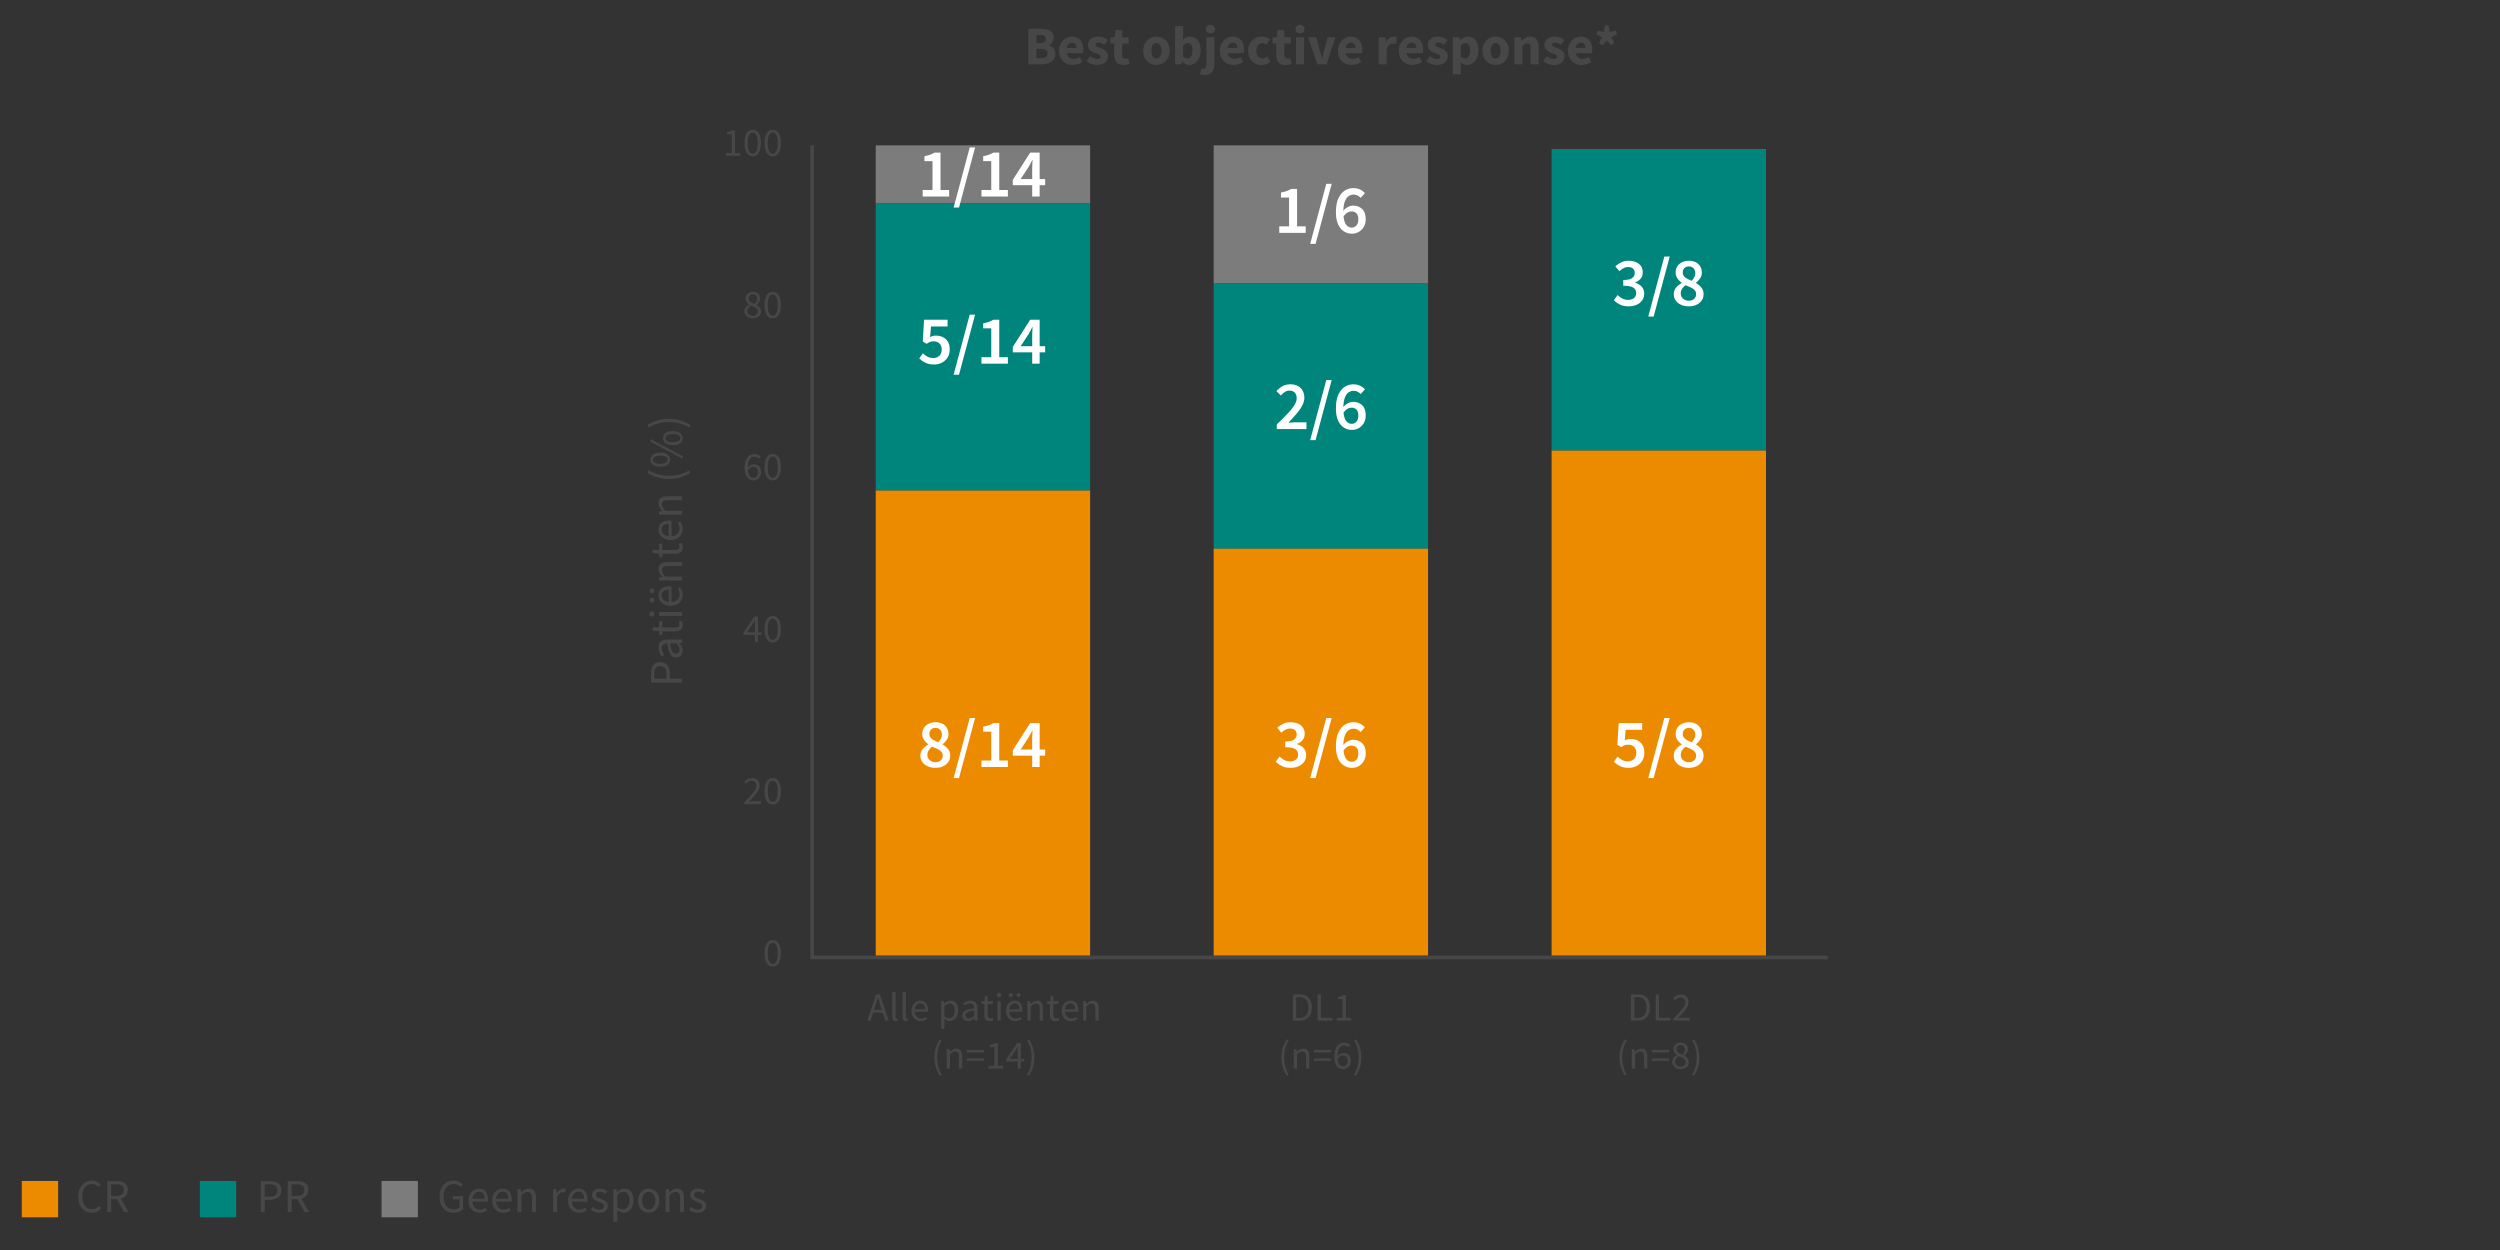 <svg xmlns="http://www.w3.org/2000/svg" width="688" height="344" viewBox="0 0 688 344"><rect x="0" y="0" width="688" height="344" fill="#333333" stroke="none"/><g fill="#474747"><path d="M199.77 42.877v-.748h1.605v-5.17H200.1v-.583a5.41 5.41 0 00.84-.215c.24-.084.454-.184.644-.302h.693v6.27h1.452v.748h-3.96zM207.15 43.009c-.704 0-1.256-.318-1.655-.951-.4-.635-.6-1.538-.6-2.712 0-1.18.2-2.08.6-2.695.399-.616.951-.924 1.655-.924.697 0 1.245.308 1.644.924.4.616.6 1.514.6 2.695 0 1.174-.2 2.077-.6 2.712-.399.633-.947.95-1.644.95zm0-.726c.41 0 .74-.233.99-.699.25-.465.374-1.211.374-2.238s-.125-1.766-.374-2.216c-.25-.451-.58-.677-.99-.677s-.742.226-.995.677c-.253.45-.38 1.19-.38 2.216 0 1.027.127 1.773.38 2.238.253.466.584.7.995.7zM212.661 43.009c-.703 0-1.256-.318-1.655-.951-.4-.635-.6-1.538-.6-2.712 0-1.18.2-2.08.6-2.695.4-.616.952-.924 1.655-.924.697 0 1.245.308 1.645.924.4.616.6 1.514.6 2.695 0 1.174-.2 2.077-.6 2.712-.4.633-.948.95-1.645.95zm0-.726c.41 0 .74-.233.99-.699.25-.465.374-1.211.374-2.238s-.125-1.766-.374-2.216c-.25-.451-.58-.677-.99-.677s-.742.226-.995.677c-.253.45-.38 1.19-.38 2.216 0 1.027.127 1.773.38 2.238.253.466.584.7.995.7z"/></g><g fill="#474747"><path d="M207.161 87.608a2.69 2.69 0 01-1.177-.247 2.04 2.04 0 01-.82-.687 1.708 1.708 0 01-.302-.99 1.7 1.7 0 01.193-.82c.128-.238.293-.447.495-.627.201-.18.412-.328.632-.445v-.044a3.109 3.109 0 01-.682-.672 1.532 1.532 0 01-.297-.945c0-.36.088-.675.264-.946.176-.272.414-.483.715-.633s.638-.226 1.012-.226c.609 0 1.09.177 1.447.528.355.353.533.8.533 1.342 0 .242-.051.472-.154.688a2.764 2.764 0 01-.814 1.007v.044c.213.117.41.256.594.418.183.16.334.353.451.577.117.224.176.494.176.808 0 .345-.094.66-.28.947s-.451.511-.793.676c-.34.165-.738.247-1.193.247zm.022-.67c.41 0 .743-.116.996-.347.253-.23.38-.526.38-.886 0-.3-.089-.546-.265-.736a2.29 2.29 0 00-.698-.495c-.29-.14-.604-.276-.94-.408-.28.184-.512.404-.7.66s-.28.547-.28.87c0 .388.145.709.435.962.29.254.647.38 1.072.38zm.473-3.29a2.61 2.61 0 00.545-.67 1.52 1.52 0 00.192-.738c0-.344-.106-.637-.319-.88-.213-.242-.513-.362-.902-.362-.323 0-.592.103-.808.308s-.325.48-.325.825c0 .278.075.51.226.692.15.184.35.34.6.468.248.129.512.247.791.357zM212.66 87.608c-.703 0-1.255-.317-1.655-.95-.4-.636-.6-1.539-.6-2.713 0-1.18.2-2.079.6-2.694.4-.616.952-.925 1.656-.925.696 0 1.245.309 1.644.925.4.615.6 1.514.6 2.694 0 1.174-.2 2.077-.6 2.712-.4.634-.948.951-1.644.951zm0-.725c.411 0 .741-.234.99-.7.25-.464.375-1.21.375-2.238 0-1.026-.125-1.765-.374-2.216-.25-.45-.58-.676-.99-.676s-.743.225-.995.676c-.253.45-.38 1.19-.38 2.216 0 1.028.127 1.774.38 2.239.252.465.584.699.995.699z"/></g><path d="M212.661 266.009c-.703 0-1.256-.318-1.655-.951-.4-.635-.6-1.538-.6-2.712 0-1.181.2-2.08.6-2.695.4-.616.952-.924 1.655-.924.697 0 1.245.308 1.645.924.4.616.6 1.514.6 2.695 0 1.174-.2 2.077-.6 2.712-.4.633-.948.95-1.645.95zm0-.726c.41 0 .74-.233.99-.699.25-.465.374-1.211.374-2.238s-.125-1.766-.374-2.216c-.25-.451-.58-.677-.99-.677s-.742.226-.995.677c-.253.45-.38 1.19-.38 2.216 0 1.027.127 1.773.38 2.238.253.466.584.7.995.7z" fill="#474747"/><g fill="#474747"><path d="M204.851 221.276v-.539a65.73 65.73 0 001.793-1.853c.491-.531.865-1.012 1.122-1.442.257-.428.385-.83.385-1.204 0-.403-.11-.733-.33-.99-.22-.256-.553-.385-1-.385-.294 0-.566.083-.815.248-.25.164-.477.365-.682.599l-.517-.517c.294-.322.607-.58.94-.775s.729-.292 1.183-.292c.653 0 1.166.19 1.54.566.374.378.561.88.561 1.502 0 .44-.123.886-.368 1.337a8.2 8.2 0 01-1.013 1.42 41.71 41.71 0 01-1.48 1.61l.595-.043c.205-.015.4-.023.583-.023h2.035v.781h-4.532zM212.66 221.408c-.703 0-1.255-.317-1.655-.951-.4-.635-.6-1.538-.6-2.712 0-1.18.2-2.079.6-2.694.4-.616.952-.925 1.656-.925.696 0 1.245.309 1.644.925.4.615.6 1.513.6 2.694 0 1.174-.2 2.077-.6 2.712-.4.634-.948.951-1.644.951zm0-.725c.411 0 .741-.234.99-.7.25-.464.375-1.21.375-2.238 0-1.026-.125-1.766-.374-2.216-.25-.45-.58-.676-.99-.676s-.743.225-.995.676c-.253.45-.38 1.19-.38 2.216 0 1.027.127 1.774.38 2.238.252.466.584.7.995.7z"/></g><g fill="#474747"><path d="M207.755 176.677v-1.936h-3.157v-.595l3.003-4.487h1.012v4.356h.957v.726h-.957v1.936h-.858zm-2.2-2.662h2.2v-2.036c0-.19.007-.417.022-.681.015-.264.026-.487.033-.671h-.044c-.088.169-.18.334-.275.495a60.21 60.21 0 01-.297.495l-1.639 2.398zM212.66 176.809c-.703 0-1.255-.318-1.655-.952-.4-.634-.6-1.538-.6-2.711 0-1.181.2-2.08.6-2.695.4-.616.952-.925 1.656-.925.696 0 1.245.309 1.644.925.4.615.6 1.514.6 2.695 0 1.173-.2 2.077-.6 2.711-.4.634-.948.952-1.644.952zm0-.726c.411 0 .741-.233.99-.7.25-.464.375-1.21.375-2.237 0-1.027-.125-1.766-.374-2.216-.25-.451-.58-.677-.99-.677s-.743.226-.995.677c-.253.45-.38 1.19-.38 2.216 0 1.027.127 1.773.38 2.238.252.466.584.699.995.699z"/></g><g fill="#474747"><path d="M207.36 132.209c-.456 0-.866-.125-1.233-.375-.367-.248-.656-.625-.869-1.127-.213-.502-.319-1.127-.319-1.875 0-.94.126-1.695.38-2.266.253-.572.583-.988.99-1.25.407-.26.84-.39 1.303-.39.381 0 .71.072.985.215s.51.322.71.533l-.507.562a1.513 1.513 0 00-.517-.402 1.445 1.445 0 00-.638-.148c-.33 0-.63.093-.902.28-.271.186-.493.499-.665.934-.173.438-.266 1.026-.28 1.766.22-.271.476-.484.769-.643a1.82 1.82 0 01.869-.236c.609 0 1.095.182 1.458.545.363.361.544.902.544 1.621 0 .447-.095.84-.286 1.178a2.13 2.13 0 01-.754.79 1.946 1.946 0 01-1.039.288zm-.078-3.74c-.227 0-.473.074-.737.22-.264.147-.506.381-.726.704.059.681.218 1.203.479 1.562.26.36.614.54 1.061.54.345 0 .634-.141.869-.425s.352-.654.352-1.117c0-.453-.108-.814-.324-1.082-.217-.268-.541-.402-.974-.402zM212.66 132.209c-.703 0-1.255-.318-1.655-.951-.4-.635-.6-1.54-.6-2.713 0-1.18.2-2.078.6-2.693.4-.618.952-.926 1.656-.926.696 0 1.245.308 1.644.926.4.615.6 1.513.6 2.693 0 1.174-.2 2.078-.6 2.713-.4.633-.948.951-1.644.951zm0-.727c.411 0 .741-.232.99-.699.25-.465.375-1.21.375-2.238 0-1.025-.125-1.766-.374-2.215-.25-.451-.58-.678-.99-.678s-.743.227-.995.678c-.253.45-.38 1.19-.38 2.215 0 1.027.127 1.773.38 2.238.252.467.584.7.995.7z"/></g><g fill="#7c7c7c"><path d="M241 40h59v16h-59zM334 40h59v38h-59z"/></g><g fill="#00857d"><path d="M241 56h59v79h-59zM334 78h59v73h-59zM427 41h59v83h-59z"/></g><path fill="#ed8b00" d="M241 135h59v128h-59zM334 151h59v112h-59zM427 124h59v139h-59z"/><path fill="none" stroke="#474747" stroke-miterlimit="10" d="M223 263.5h280M223.5 40v223"/><g><path fill="#00857d" d="M55 325h10v10H55z"/><g fill="#474747"><path d="M71.778 333.584v-8.53h2.432c.64 0 1.2.079 1.677.235s.849.418 1.118.787c.268.37.403.865.403 1.488 0 .893-.29 1.557-.871 1.989-.581.433-1.34.65-2.275.65h-1.405v3.381h-1.079zm1.08-4.264h1.274c.745 0 1.298-.14 1.657-.424.36-.28.54-.724.54-1.332 0-.615-.189-1.04-.566-1.28-.377-.24-.938-.358-1.683-.358h-1.223v3.394zM79.188 333.584v-8.53h2.666c.58 0 1.096.077 1.546.23s.804.402 1.06.753.384.82.384 1.41c0 .658-.174 1.19-.52 1.592-.347.404-.815.68-1.405.826l2.172 3.719h-1.222l-2.055-3.602h-1.546v3.602h-1.08zm1.08-4.486h1.43c.667 0 1.178-.135 1.533-.409s.534-.687.534-1.242c0-.562-.178-.957-.534-1.183-.355-.225-.866-.338-1.534-.338h-1.43v3.172z"/></g><path fill="#ed8b00" d="M6 325h10v10H6z"/><g fill="#474747"><path d="M25.26 333.74c-.71 0-1.344-.176-1.904-.527s-1-.856-1.326-1.514c-.325-.66-.487-1.453-.487-2.379 0-.92.165-1.709.494-2.367.33-.658.78-1.166 1.352-1.521a3.611 3.611 0 011.937-.532c.52 0 .98.106 1.378.319.399.21.719.457.962.734l-.585.701a2.774 2.774 0 00-.767-.584 2.085 2.085 0 00-.975-.222c-.537 0-1.007.142-1.41.423-.404.282-.716.678-.937 1.19-.22.512-.33 1.121-.33 1.832s.108 1.328.324 1.853c.216.524.522.93.916 1.215.395.287.86.43 1.398.43.407 0 .771-.088 1.092-.26.32-.174.615-.408.884-.703l.598.676c-.338.39-.72.693-1.144.91-.425.217-.915.326-1.47.326zM29.512 333.584v-8.53h2.665c.58 0 1.096.077 1.547.23s.804.402 1.06.753c.255.352.383.82.383 1.41 0 .658-.173 1.19-.52 1.592-.347.404-.815.68-1.404.826l2.171 3.719h-1.222l-2.054-3.602H30.59v3.602h-1.08zm1.079-4.486h1.43c.667 0 1.178-.135 1.534-.409s.533-.687.533-1.242c0-.562-.178-.957-.533-1.183-.356-.225-.867-.338-1.534-.338h-1.43v3.172z"/></g><path fill="#7c7c7c" d="M105 325h10v10h-10z"/><g fill="#474747"><path d="M124.809 333.74c-.746 0-1.409-.176-1.99-.527s-1.035-.856-1.364-1.514c-.33-.66-.494-1.453-.494-2.379 0-.92.169-1.709.507-2.367s.802-1.166 1.39-1.521c.59-.354 1.262-.532 2.016-.532.589 0 1.085.11 1.488.33.404.221.726.463.969.723l-.598.701a3.126 3.126 0 00-.754-.572c-.286-.156-.646-.234-1.08-.234-.57 0-1.07.142-1.494.423-.425.282-.752.678-.982 1.19-.23.512-.344 1.121-.344 1.832 0 1.076.245 1.928.734 2.555.49.629 1.19.943 2.1.943.303 0 .593-.047.871-.137.278-.092.498-.215.663-.37v-2.223h-1.807v-.897h2.795v3.588c-.269.285-.63.521-1.085.709a4.05 4.05 0 01-1.541.28zM131.984 333.74a3.025 3.025 0 01-1.533-.396c-.46-.266-.824-.645-1.093-1.139s-.402-1.082-.402-1.767c0-.694.136-1.288.41-1.782s.625-.875 1.059-1.144a2.559 2.559 0 011.365-.403c.806 0 1.428.27 1.865.807s.657 1.256.657 2.158c0 .112-.002.223-.007.33-.004.11-.015.203-.033.28h-4.263c.043.668.253 1.2.63 1.6s.869.597 1.476.597c.303 0 .582-.045.838-.137.256-.09.5-.209.735-.357l.376.703a4.914 4.914 0 01-.916.455c-.342.129-.73.195-1.164.195zm-1.988-3.822h3.38c0-.643-.137-1.129-.41-1.463-.273-.334-.656-.5-1.15-.5-.442 0-.839.17-1.19.514-.35.342-.561.824-.63 1.449zM138.484 333.74a3.025 3.025 0 01-1.533-.396c-.46-.266-.824-.645-1.093-1.139s-.402-1.082-.402-1.767c0-.694.136-1.288.41-1.782s.625-.875 1.059-1.144a2.559 2.559 0 011.365-.403c.806 0 1.428.27 1.865.807s.657 1.256.657 2.158c0 .112-.002.223-.007.33-.004.11-.015.203-.033.28h-4.263c.043.668.253 1.2.63 1.6s.869.597 1.476.597c.303 0 .582-.045.838-.137.256-.09.5-.209.735-.357l.376.703a4.914 4.914 0 01-.916.455c-.342.129-.73.195-1.164.195zm-1.988-3.822h3.38c0-.643-.137-1.129-.41-1.463-.273-.334-.656-.5-1.15-.5-.442 0-.839.17-1.19.514-.35.342-.561.824-.63 1.449zM142.423 333.584v-6.318h.885l.09.91h.04c.303-.303.624-.557.961-.762a2.202 2.202 0 011.158-.305c.667 0 1.154.211 1.462.631.307.42.461 1.033.461 1.84v4.004h-1.066v-3.861c0-.59-.095-1.018-.286-1.287-.19-.27-.493-.403-.91-.403-.32 0-.609.082-.864.246a5.448 5.448 0 00-.865.729v4.576h-1.066zM152.238 333.584v-6.318h.884l.091 1.144h.04c.216-.398.48-.715.792-.95s.646-.35 1.001-.35c.252 0 .477.042.677.13l-.208.936c-.105-.035-.2-.06-.286-.078a1.688 1.688 0 00-.326-.026c-.268 0-.548.108-.838.324s-.544.594-.76 1.131v4.057h-1.067zM159.362 333.74a3.026 3.026 0 01-1.534-.396 2.858 2.858 0 01-1.092-1.139c-.269-.494-.403-1.082-.403-1.767 0-.694.137-1.288.41-1.782s.626-.875 1.059-1.144a2.562 2.562 0 011.365-.403c.806 0 1.428.27 1.866.807.437.537.656 1.256.656 2.158 0 .112-.002.223-.006.33-.005.11-.016.203-.033.28h-4.264c.044.668.254 1.2.63 1.6s.87.597 1.476.597c.303 0 .583-.045.839-.137.255-.09.5-.209.734-.357l.377.703a4.91 4.91 0 01-.917.455c-.342.129-.73.195-1.163.195zm-1.989-3.822h3.38c0-.643-.136-1.129-.41-1.463-.273-.334-.656-.5-1.15-.5-.442 0-.839.17-1.19.514-.35.342-.56.824-.63 1.449zM164.952 333.74c-.451 0-.88-.086-1.287-.254a4.43 4.43 0 01-1.066-.617l.533-.715c.277.217.563.397.858.54s.628.214 1.001.214c.416 0 .728-.097.936-.293s.312-.428.312-.695a.757.757 0 00-.215-.547 1.77 1.77 0 00-.546-.37c-.22-.099-.448-.192-.682-.28-.295-.112-.585-.24-.871-.383s-.52-.33-.702-.559c-.182-.23-.273-.521-.273-.877 0-.511.193-.94.578-1.281s.921-.514 1.606-.514c.39 0 .754.07 1.092.21.338.138.628.306.87.505l-.519.676c-.217-.164-.442-.299-.676-.402s-.49-.157-.767-.157c-.399 0-.692.092-.878.274a.863.863 0 00-.28.637c0 .199.066.36.196.488.13.125.299.232.507.324s.429.184.663.28c.303.113.602.24.897.382.294.145.54.334.735.572.194.239.292.557.292.957 0 .338-.09.649-.267.936a1.912 1.912 0 01-.78.69c-.342.171-.765.26-1.267.26zM168.8 336.248v-8.982h.884l.09.728h.04c.286-.244.6-.451.942-.625s.7-.26 1.073-.26c.815 0 1.434.293 1.859.877.424.586.637 1.368.637 2.348 0 .71-.128 1.32-.384 1.832s-.59.902-1 1.17a2.41 2.41 0 01-1.346.404c-.295 0-.587-.066-.878-.195a4.523 4.523 0 01-.877-.533l.026 1.105v2.131H168.8zm2.613-3.406c.52 0 .951-.223 1.293-.668.343-.447.514-1.06.514-1.84 0-.693-.128-1.256-.384-1.684-.255-.43-.682-.644-1.28-.644-.269 0-.54.074-.813.22a4.82 4.82 0 00-.877.64v3.314c.286.242.563.414.832.513.268.1.507.149.715.149zM178.523 333.74c-.51 0-.99-.13-1.436-.39s-.806-.637-1.079-1.131-.41-1.088-.41-1.781c0-.711.137-1.313.41-1.807s.633-.871 1.079-1.131.925-.39 1.436-.39a2.8 2.8 0 011.444.39c.442.26.8.637 1.072 1.13.274.495.41 1.097.41 1.807 0 .694-.136 1.288-.41 1.782-.273.494-.63.87-1.072 1.13a2.8 2.8 0 01-1.444.391zm0-.885c.547 0 .987-.222 1.32-.67.334-.445.5-1.029.5-1.747 0-.729-.166-1.317-.5-1.768s-.773-.676-1.32-.676c-.537 0-.974.225-1.312.676s-.507 1.039-.507 1.768c0 .718.169 1.302.507 1.748.338.447.775.67 1.312.67zM183.165 333.584v-6.318h.884l.09.91h.04c.303-.303.624-.557.962-.762a2.202 2.202 0 011.157-.305c.667 0 1.154.211 1.462.631.307.42.462 1.033.462 1.84v4.004h-1.067v-3.861c0-.59-.095-1.018-.285-1.287-.191-.27-.494-.403-.91-.403-.321 0-.61.082-.865.246a5.448 5.448 0 00-.865.729v4.576h-1.065zM191.979 333.74c-.45 0-.88-.086-1.288-.254a4.414 4.414 0 01-1.065-.617l.533-.715c.277.217.563.397.858.54s.628.214 1 .214c.417 0 .729-.097.937-.293s.312-.428.312-.695a.757.757 0 00-.215-.547 1.762 1.762 0 00-.546-.37c-.22-.099-.448-.192-.682-.28a9.452 9.452 0 01-.871-.383 2.055 2.055 0 01-.702-.559c-.183-.23-.273-.521-.273-.877 0-.511.192-.94.578-1.281.385-.342.921-.514 1.606-.514.39 0 .754.07 1.092.21s.628.306.871.505l-.52.676a3.403 3.403 0 00-.676-.402 1.877 1.877 0 00-.767-.157c-.4 0-.691.092-.878.274s-.28.394-.28.637c0 .199.065.36.196.488.13.125.299.232.507.324s.429.184.663.28c.303.113.602.24.897.382.295.145.54.334.734.572.195.239.293.557.293.957 0 .338-.089.649-.267.936a1.912 1.912 0 01-.78.69c-.342.171-.765.26-1.267.26z"/></g><g fill="#474747"><path d="M283.006 17.697v-9.78h3.345c.68 0 1.29.073 1.83.218.54.145.97.392 1.29.742.32.35.48.84.48 1.47 0 .43-.113.853-.337 1.268-.225.415-.538.698-.938.847v.06c.5.13.917.382 1.253.757.335.375.502.888.502 1.538 0 .67-.17 1.215-.51 1.635s-.795.733-1.365.938c-.57.205-1.21.307-1.92.307h-3.63zm2.205-5.865h1.035c.54 0 .932-.104 1.177-.314s.368-.49.368-.84c0-.381-.125-.65-.375-.81s-.635-.241-1.155-.241h-1.05v2.205zm0 4.155h1.245c1.21 0 1.815-.44 1.815-1.32 0-.43-.15-.737-.45-.922-.3-.185-.755-.278-1.365-.278h-1.245v2.52zM295.231 17.877c-.71 0-1.35-.155-1.92-.465-.57-.31-1.02-.755-1.35-1.335s-.495-1.28-.495-2.1c0-.81.167-1.504.502-2.084s.773-1.028 1.313-1.343 1.105-.473 1.695-.473c.71 0 1.297.157 1.762.473s.815.74 1.05 1.275c.235.534.353 1.143.353 1.822a5.24 5.24 0 01-.09.975h-4.455c.1.54.324.938.675 1.192.35.255.77.383 1.26.383.53 0 1.065-.165 1.605-.495l.735 1.335c-.38.26-.805.465-1.275.615s-.925.225-1.365.225zm-1.65-4.71h2.685c0-.41-.098-.747-.293-1.013-.195-.264-.512-.397-.952-.397-.34 0-.645.118-.915.352-.27.236-.445.588-.525 1.058zM301.86 17.877c-.49 0-.992-.095-1.506-.285a4.621 4.621 0 01-1.343-.75l.99-1.38c.34.25.667.442.982.578.315.135.628.202.938.202.33 0 .57-.057.72-.173a.545.545 0 00.225-.457c0-.17-.073-.31-.218-.42a2.51 2.51 0 00-.562-.307c-.23-.095-.475-.193-.735-.293-.3-.12-.598-.27-.892-.45a2.471 2.471 0 01-.743-.698c-.2-.284-.3-.632-.3-1.042 0-.69.262-1.25.787-1.68.526-.43 1.213-.645 2.063-.645.57 0 1.072.098 1.507.293a5.44 5.44 0 011.118.652l-.99 1.32a3.61 3.61 0 00-.78-.465c-.26-.11-.52-.165-.78-.165-.57 0-.855.195-.855.585 0 .24.142.423.427.548.285.125.618.258.998.397.32.11.632.253.937.428s.56.405.765.69c.205.285.308.658.308 1.118 0 .67-.26 1.237-.78 1.702s-1.28.697-2.28.697zM309.18 17.877c-.92 0-1.577-.265-1.972-.795s-.592-1.225-.592-2.085v-3.015h-1.02v-1.634l1.14-.091.255-1.98h1.83v1.98h1.785v1.725h-1.785v2.985c0 .42.087.722.262.908.175.185.408.277.698.277.12 0 .242-.014.367-.045.125-.03.238-.065.338-.105l.345 1.605c-.19.06-.423.12-.698.18-.275.06-.592.09-.952.09zM318.255 17.877c-.63 0-1.222-.152-1.777-.457-.555-.305-1.003-.75-1.343-1.335s-.51-1.288-.51-2.107c0-.83.17-1.536.51-2.116s.788-1.022 1.343-1.327c.555-.305 1.147-.458 1.777-.458s1.22.152 1.77.458c.55.305.996.747 1.335 1.327s.51 1.285.51 2.116c0 .819-.17 1.522-.51 2.107s-.785 1.03-1.335 1.335-1.14.457-1.77.457zm0-1.785c.45 0 .79-.193 1.02-.577s.346-.898.346-1.537c0-.65-.116-1.166-.346-1.545s-.57-.57-1.02-.57c-.46 0-.802.19-1.027.57s-.337.894-.337 1.545c0 .64.112 1.152.337 1.537s.567.577 1.027.577zM327.286 17.877c-.33 0-.663-.082-.998-.247s-.647-.407-.937-.728h-.06l-.18.795h-1.725V7.183h2.205v2.58l-.06 1.14c.29-.26.605-.464.945-.608s.68-.218 1.02-.218c.6 0 1.12.155 1.56.465.44.31.777.748 1.012 1.313s.352 1.227.352 1.987c0 .85-.15 1.578-.45 2.182-.3.606-.687 1.066-1.162 1.38a2.703 2.703 0 01-1.522.473zm-.51-1.8c.38 0 .704-.175.974-.524.27-.35.406-.906.406-1.665 0-1.341-.43-2.011-1.29-2.011-.44 0-.866.226-1.275.676v3.045c.2.18.4.304.6.375.2.069.394.104.585.104zM331.545 20.638c-.31 0-.567-.02-.772-.06s-.383-.09-.533-.15l.39-1.62c.1.029.198.054.293.074.095.02.192.03.292.03.29 0 .493-.098.608-.292.115-.195.173-.498.173-.908v-7.455h2.204v7.395c0 .54-.08 1.036-.24 1.486-.16.449-.432.811-.817 1.087-.385.275-.918.413-1.598.413zm1.56-11.476c-.37 0-.67-.104-.9-.314-.23-.21-.345-.49-.345-.841 0-.35.115-.63.346-.84.23-.21.53-.314.9-.314s.67.104.9.314.345.49.345.84-.116.63-.346.84-.53.315-.9.315zM339.48 17.877c-.71 0-1.35-.155-1.92-.465-.57-.31-1.02-.755-1.35-1.335s-.495-1.28-.495-2.1c0-.81.168-1.504.503-2.084s.772-1.028 1.312-1.343 1.105-.473 1.695-.473c.71 0 1.298.157 1.763.473s.815.74 1.05 1.275c.234.534.352 1.143.352 1.822a5.24 5.24 0 01-.09.975h-4.455c.1.54.325.938.675 1.192.35.255.77.383 1.26.383.53 0 1.065-.165 1.605-.495l.735 1.335c-.38.26-.805.465-1.275.615s-.925.225-1.365.225zm-1.65-4.71h2.685c0-.41-.097-.747-.292-1.013-.195-.264-.513-.397-.952-.397-.34 0-.646.118-.916.352-.27.236-.445.588-.525 1.058zM347.16 17.877c-.69 0-1.312-.152-1.867-.457a3.326 3.326 0 01-1.32-1.335c-.325-.585-.488-1.288-.488-2.107 0-.83.18-1.536.54-2.116s.835-1.022 1.425-1.327a4.08 4.08 0 011.905-.458c.46 0 .868.075 1.223.226.355.15.672.34.952.57l-1.035 1.424c-.35-.29-.685-.435-1.005-.435-.53 0-.952.19-1.267.57s-.473.895-.473 1.546c0 .64.158 1.152.473 1.537s.713.577 1.193.577c.24 0 .474-.052.704-.157.23-.105.44-.233.63-.382l.87 1.44c-.37.32-.77.547-1.2.682-.43.135-.85.202-1.26.202zM353.79 17.877c-.92 0-1.578-.265-1.972-.795-.396-.53-.593-1.225-.593-2.085v-3.015h-1.02v-1.634l1.14-.091.255-1.98h1.83v1.98h1.785v1.725h-1.785v2.985c0 .42.088.722.263.908.175.185.407.277.697.277.12 0 .242-.014.368-.045.125-.03.237-.065.337-.105l.345 1.605c-.19.06-.422.12-.697.18-.275.06-.593.09-.953.09zM357.765 9.162c-.37 0-.67-.104-.9-.314s-.344-.49-.344-.841c0-.35.114-.63.344-.84s.53-.314.9-.314.67.104.9.314c.23.21.345.49.345.84s-.115.63-.344.84c-.23.21-.53.315-.9.315zm-1.095 8.535v-7.44h2.205v7.44h-2.205zM362.52 17.697l-2.505-7.44h2.22l.96 3.51c.1.37.197.748.292 1.132.096.386.193.773.293 1.164h.06c.09-.391.182-.778.278-1.164.094-.384.192-.761.292-1.131l.975-3.511h2.115l-2.43 7.44h-2.55zM371.985 17.877c-.71 0-1.35-.155-1.92-.465-.57-.31-1.02-.755-1.35-1.335s-.495-1.28-.495-2.1c0-.81.167-1.504.502-2.084s.773-1.028 1.313-1.343 1.105-.473 1.694-.473c.71 0 1.298.157 1.763.473s.815.74 1.05 1.275c.235.534.353 1.143.353 1.822a5.24 5.24 0 01-.09.975h-4.455c.1.54.324.938.675 1.192.35.255.77.383 1.26.383.53 0 1.065-.165 1.605-.495l.734 1.335c-.38.26-.804.465-1.274.615s-.925.225-1.365.225zm-1.65-4.71h2.685c0-.41-.098-.747-.293-1.013-.195-.264-.512-.397-.952-.397-.34 0-.645.118-.915.352-.27.236-.445.588-.526 1.058zM379.425 17.697v-7.44h1.8l.15 1.306h.06c.27-.5.595-.874.975-1.119.38-.244.76-.367 1.14-.367.21 0 .385.013.525.038s.26.063.36.113l-.36 1.904c-.13-.04-.258-.07-.383-.09a2.803 2.803 0 00-.427-.03c-.28 0-.573.103-.878.307-.305.205-.557.558-.757 1.058v4.32h-2.205zM388.725 17.877c-.71 0-1.35-.155-1.92-.465-.57-.31-1.02-.755-1.35-1.335s-.496-1.28-.496-2.1c0-.81.168-1.504.503-2.084s.772-1.028 1.312-1.343 1.105-.473 1.695-.473c.71 0 1.298.157 1.763.473s.815.74 1.05 1.275c.235.534.352 1.143.352 1.822a5.24 5.24 0 01-.09.975h-4.455c.1.54.325.938.676 1.192.35.255.77.383 1.26.383.53 0 1.064-.165 1.604-.495l.735 1.335c-.38.26-.804.465-1.275.615s-.924.225-1.364.225zm-1.65-4.71h2.684c0-.41-.097-.747-.292-1.013-.195-.264-.512-.397-.952-.397-.34 0-.645.118-.915.352-.27.236-.446.588-.526 1.058zM395.354 17.877c-.49 0-.992-.095-1.507-.285a4.621 4.621 0 01-1.343-.75l.99-1.38c.34.25.668.442.983.578.315.135.627.202.938.202.33 0 .57-.057.72-.173a.545.545 0 00.224-.457c0-.17-.072-.31-.217-.42a2.51 2.51 0 00-.562-.307c-.23-.095-.476-.193-.736-.293-.3-.12-.597-.27-.892-.45a2.471 2.471 0 01-.743-.698c-.2-.284-.3-.632-.3-1.042 0-.69.263-1.25.788-1.68.525-.43 1.212-.645 2.062-.645.57 0 1.073.098 1.508.293a5.44 5.44 0 011.117.652l-.99 1.32a3.61 3.61 0 00-.78-.465c-.26-.11-.52-.165-.78-.165-.57 0-.855.195-.855.585 0 .24.143.423.428.548.285.125.617.258.997.397.32.11.633.253.938.428s.56.405.765.69c.205.285.308.658.308 1.118 0 .67-.26 1.237-.78 1.702s-1.28.697-2.28.697zM399.81 20.457v-10.2h1.8l.15.735h.06c.29-.26.617-.477.982-.652a2.595 2.595 0 011.133-.263c.9 0 1.61.343 2.13 1.027.52.686.78 1.603.78 2.753 0 .85-.15 1.576-.45 2.175-.3.6-.688 1.058-1.163 1.372a2.703 2.703 0 01-1.523.473c-.32 0-.63-.067-.93-.202-.3-.135-.58-.327-.84-.577l.076 1.184v2.175h-2.205zm3.39-4.38c.38 0 .704-.175.974-.524.27-.35.406-.906.406-1.665 0-1.341-.43-2.011-1.29-2.011-.43 0-.855.226-1.275.676v3.045c.2.18.4.304.6.375.2.069.394.104.585.104zM411.6 17.877c-.63 0-1.224-.152-1.778-.457-.555-.305-1.003-.75-1.343-1.335s-.51-1.288-.51-2.107c0-.83.17-1.536.51-2.116s.788-1.022 1.343-1.327c.554-.305 1.147-.458 1.777-.458s1.22.152 1.77.458c.55.305.995.747 1.335 1.327s.51 1.285.51 2.116c0 .819-.17 1.522-.51 2.107s-.785 1.03-1.335 1.335-1.14.457-1.77.457zm0-1.785c.45 0 .79-.193 1.02-.577s.344-.898.344-1.537c0-.65-.115-1.166-.345-1.545s-.57-.57-1.02-.57c-.46 0-.802.19-1.027.57s-.338.894-.338 1.545c0 .64.113 1.152.338 1.537s.567.577 1.027.577zM416.73 17.697v-7.44h1.8l.15.945h.06c.32-.3.672-.562 1.057-.787a2.575 2.575 0 011.328-.338c.81 0 1.397.268 1.762.803s.548 1.267.548 2.197v4.62h-2.206v-4.335c0-.54-.072-.91-.217-1.11-.145-.2-.378-.3-.698-.3-.28 0-.52.063-.72.188s-.42.302-.66.532v5.025h-2.205zM427.499 17.877c-.49 0-.993-.095-1.507-.285a4.621 4.621 0 01-1.343-.75l.99-1.38c.34.25.668.442.983.578.315.135.627.202.937.202.33 0 .57-.057.72-.173a.545.545 0 00.225-.457c0-.17-.073-.31-.217-.42a2.51 2.51 0 00-.563-.307c-.23-.095-.475-.193-.735-.293-.3-.12-.598-.27-.892-.45a2.471 2.471 0 01-.743-.698c-.2-.284-.3-.632-.3-1.042 0-.69.262-1.25.787-1.68.526-.43 1.213-.645 2.063-.645.57 0 1.073.098 1.508.293a5.44 5.44 0 011.117.652l-.99 1.32a3.61 3.61 0 00-.78-.465c-.26-.11-.52-.165-.78-.165-.57 0-.855.195-.855.585 0 .24.143.423.427.548.285.125.618.258.998.397.32.11.632.253.937.428s.56.405.765.69c.206.285.308.658.308 1.118 0 .67-.26 1.237-.78 1.702s-1.28.697-2.28.697zM435.284 17.877c-.71 0-1.35-.155-1.92-.465-.57-.31-1.02-.755-1.35-1.335s-.495-1.28-.495-2.1c0-.81.168-1.504.502-2.084s.773-1.028 1.313-1.343 1.105-.473 1.695-.473c.71 0 1.298.157 1.762.473s.815.74 1.05 1.275c.235.534.353 1.143.353 1.822a5.24 5.24 0 01-.09.975h-4.455c.1.54.325.938.675 1.192.35.255.77.383 1.26.383.53 0 1.065-.165 1.605-.495l.735 1.335c-.38.26-.805.465-1.275.615s-.925.225-1.365.225zm-1.65-4.71h2.685c0-.41-.097-.747-.293-1.013-.194-.264-.512-.397-.952-.397-.34 0-.645.118-.915.352-.27.236-.445.588-.525 1.058zM440.97 12.462l-.916-.66.885-1.56-1.62-.735.345-1.08 1.74.36.195-1.77h1.155l.195 1.786 1.725-.375.36 1.079-1.62.735.885 1.56-.915.66-1.2-1.335-1.215 1.335z"/></g><g fill="#474747"><path d="M187.703 187.852h-8.529v-2.431c0-.642.078-1.2.235-1.677s.418-.85.786-1.118c.369-.269.865-.403 1.49-.403.892 0 1.555.29 1.987.87.434.582.65 1.34.65 2.276v1.404h3.38v1.079zm-4.264-1.079V185.5c0-.745-.14-1.298-.423-1.657-.281-.36-.725-.54-1.332-.54-.615 0-1.042.188-1.281.565-.238.377-.358.939-.358 1.684v1.222h3.394zM187.859 179.09c0 .53-.158.969-.475 1.32s-.756.526-1.32.526c-.692 0-1.224-.31-1.592-.93-.368-.62-.626-1.6-.773-2.943-.269 0-.525.036-.768.109-.242.074-.44.204-.59.39s-.228.454-.228.8c0 .364.07.706.208 1.027s.295.607.468.857l-.742.416c-.19-.294-.374-.656-.551-1.085s-.267-.894-.267-1.397c0-.772.236-1.33.708-1.677.473-.347 1.104-.52 1.892-.52h3.874v.884l-.754.091v.038c.242.295.455.618.636.969.183.351.274.726.274 1.125zm-.859-.313c0-.302-.073-.589-.22-.857s-.356-.555-.624-.857H184.4c.13 1.047.325 1.783.585 2.203s.594.63 1 .63c.356 0 .614-.109.774-.326.16-.216.24-.48.24-.793zM187.859 171.953c0 .676-.195 1.147-.585 1.41-.39.266-.898.397-1.522.397h-3.497v.936h-.805l-.066-.987-1.767-.13v-.897h1.767v-1.703h.871v1.703h3.511c.39 0 .69-.073.903-.215.212-.143.319-.397.319-.76 0-.113-.02-.234-.059-.365-.039-.13-.076-.246-.11-.35l.806-.209c.06.174.115.362.163.566.046.204.07.405.07.604zM180.084 168.95a.718.718 0 01-.188.513c-.125.135-.297.202-.514.202a.672.672 0 01-.507-.202c-.13-.134-.195-.305-.195-.513s.066-.38.195-.513.3-.203.507-.203c.217 0 .389.069.514.203a.72.72 0 01.188.513zm7.619.546h-6.319v-1.066h6.319v1.066zM180.072 162.633c0 .181-.063.334-.189.455s-.279.182-.462.182a.638.638 0 01-.46-.182.606.606 0 01-.189-.455c0-.192.062-.347.188-.469a.638.638 0 01.461-.182.64.64 0 01.462.182.622.622 0 01.189.469zm0 2.496c0 .19-.063.346-.189.468a.64.64 0 01-.462.181.638.638 0 01-.46-.181.622.622 0 01-.189-.468c0-.183.062-.334.188-.455a.638.638 0 01.461-.182c.183 0 .336.06.462.182s.189.272.189.455zm7.787-1.443c0 .563-.133 1.074-.397 1.534-.264.46-.643.823-1.137 1.092s-1.083.403-1.769.403c-.692 0-1.286-.137-1.78-.41-.494-.273-.876-.625-1.145-1.059s-.402-.889-.402-1.365c0-.807.269-1.428.806-1.865s1.257-.658 2.158-.658c.112 0 .223.003.33.007s.203.016.28.032v4.265c.668-.044 1.201-.254 1.6-.63s.598-.87.598-1.476c0-.304-.045-.583-.137-.84-.091-.255-.21-.5-.358-.734l.703-.377c.173.269.325.575.455.917.13.342.195.73.195 1.164zm-3.822 1.988v-3.38c-.642 0-1.13.138-1.463.41-.333.273-.5.656-.5 1.15 0 .443.17.84.513 1.19.342.35.826.561 1.45.63zM187.703 159.746h-6.319v-.884l.91-.09v-.04a5.072 5.072 0 01-.76-.961 2.202 2.202 0 01-.305-1.158c0-.667.21-1.154.63-1.463.42-.306 1.034-.46 1.84-.46h4.004v1.066h-3.862c-.589 0-1.017.096-1.287.285-.268.191-.402.494-.402.91 0 .321.082.61.247.865.164.256.407.543.727.865h4.577v1.065zM187.859 150.594c0 .677-.195 1.146-.585 1.41-.39.266-.898.397-1.522.397h-3.497v.937h-.805l-.066-.988-1.767-.131v-.897h1.767v-1.703h.871v1.703h3.511c.39 0 .69-.071.903-.215.212-.142.319-.396.319-.76 0-.113-.02-.234-.059-.364s-.076-.247-.11-.35l.806-.21c.06.175.115.364.163.567.046.203.07.405.07.604zM187.859 145.576a3.03 3.03 0 01-.397 1.535 2.859 2.859 0 01-1.137 1.092c-.494.268-1.083.402-1.769.402-.692 0-1.286-.136-1.78-.409s-.876-.626-1.145-1.06-.402-.888-.402-1.365c0-.805.269-1.427.806-1.865s1.257-.656 2.158-.656c.112 0 .223.002.33.006.11.005.203.015.28.033v4.264c.668-.043 1.201-.254 1.6-.631s.598-.87.598-1.475c0-.303-.045-.584-.137-.84-.091-.254-.21-.5-.358-.734l.703-.377c.173.27.325.574.455.917s.195.73.195 1.163zm-3.822 1.99v-3.38c-.642 0-1.13.136-1.463.41-.333.272-.5.656-.5 1.15 0 .442.17.838.513 1.19.342.35.826.56 1.45.63zM187.703 141.638h-6.319v-.884l.91-.092v-.039a5.066 5.066 0 01-.76-.96 2.205 2.205 0 01-.305-1.16c0-.665.21-1.153.63-1.461.42-.308 1.034-.462 1.84-.462h4.004v1.067h-3.862c-.589 0-1.017.095-1.287.286-.268.19-.402.494-.402.91 0 .321.082.608.247.864.164.256.407.544.727.865h4.577v1.066zM189.99 130.106a12.34 12.34 0 01-2.75 1.261c-.956.304-2.007.455-3.152.455-1.143 0-2.196-.151-3.159-.455a12.01 12.01 0 01-2.742-1.26l.312-.664a9.777 9.777 0 002.671 1.125 11.678 11.678 0 005.837 0 9.784 9.784 0 002.671-1.125l.313.663zM187.859 126.259l-8.84-4.706v-.729l8.84 4.707v.728zm-3.458.247c0 .58-.235 1.049-.702 1.404s-1.136.533-2.002.533c-.85 0-1.508-.177-1.977-.533-.468-.355-.7-.823-.7-1.404 0-.58.232-1.049.7-1.404.469-.356 1.127-.534 1.977-.534.866 0 1.534.178 2.002.534s.702.824.702 1.404zm-.663 0c0-.33-.171-.598-.514-.807-.342-.207-.851-.31-1.527-.31s-1.18.103-1.515.31c-.334.21-.5.478-.5.807 0 .338.166.611.5.818.334.21.839.313 1.515.313s1.185-.104 1.527-.313c.343-.207.514-.48.514-.818zm4.12-5.942c0 .582-.233 1.05-.701 1.405s-1.136.533-2.002.533c-.85 0-1.508-.178-1.977-.533-.468-.356-.7-.823-.7-1.405 0-.58.232-1.047.7-1.403.469-.355 1.127-.533 1.977-.533.866 0 1.534.178 2.002.533s.702.823.702 1.403zm-.662 0c0-.328-.171-.597-.514-.805-.342-.208-.851-.312-1.527-.312s-1.18.104-1.515.312-.5.477-.5.805c0 .338.166.612.5.82s.839.311 1.515.311 1.185-.103 1.527-.311c.343-.208.514-.482.514-.82zM189.99 116.977l-.312.663a9.752 9.752 0 00-2.67-1.124 11.596 11.596 0 00-2.92-.371c-.987 0-1.96.123-2.918.37a9.745 9.745 0 00-2.671 1.125l-.312-.663c.866-.538 1.78-.957 2.742-1.261.963-.304 2.016-.455 3.16-.455 1.144 0 2.195.151 3.152.455a12.43 12.43 0 012.75 1.26z"/></g><g fill="#474747"><path d="M238.66 280.877l2.442-7.216h1.033l2.443 7.216h-.98l-.682-2.2h-2.628l-.694 2.2h-.934zm2.2-4.037l-.341 1.1h2.167l-.342-1.1a41.283 41.283 0 01-.373-1.204c-.118-.4-.235-.809-.352-1.227h-.044a41.758 41.758 0 01-.715 2.43zM246.513 281.009c-.337 0-.58-.105-.731-.314s-.226-.508-.226-.896v-6.754h.902v6.82c0 .139.026.24.077.302.051.062.11.094.176.094.03 0 .057-.002.083-.005l.115-.017.121.682c-.058.03-.128.052-.209.066s-.183.022-.308.022zM249.362 281.009c-.337 0-.58-.105-.731-.314s-.226-.508-.226-.896v-6.754h.903v6.82c0 .139.025.24.076.302.052.062.11.094.177.094.029 0 .056-.002.082-.005l.115-.017.121.682c-.058.03-.128.052-.209.066s-.183.022-.308.022zM253.42 281.009c-.476 0-.908-.112-1.297-.335s-.697-.545-.924-.963c-.227-.418-.341-.917-.341-1.496 0-.587.116-1.089.347-1.507s.53-.74.896-.968.752-.34 1.155-.34c.682 0 1.208.226 1.578.681s.556 1.064.556 1.826c0 .095-.002.189-.005.28-.004.092-.013.171-.028.237h-3.608c.037.564.214 1.015.534 1.353.319.337.735.506 1.248.506.257 0 .493-.039.71-.116a3.13 3.13 0 00.62-.302l.32.594a4.115 4.115 0 01-.775.385c-.29.11-.618.165-.985.165zm-1.682-3.234h2.86c0-.543-.116-.955-.347-1.238-.23-.282-.555-.423-.973-.423-.374 0-.71.145-1.007.435-.296.289-.474.698-.533 1.226zM258.998 283.132v-7.6h.748l.077.614h.033c.242-.205.508-.38.798-.527.29-.146.592-.22.907-.22.69 0 1.214.247 1.573.743s.54 1.157.54 1.985c0 .602-.11 1.118-.325 1.55s-.499.763-.848.991c-.348.227-.727.34-1.138.34-.25 0-.497-.054-.742-.164a3.688 3.688 0 01-.743-.451l.022.935v1.804h-.902zm2.211-2.882c.44 0 .805-.188 1.095-.566.29-.378.434-.897.434-1.557 0-.587-.108-1.062-.324-1.425-.217-.362-.578-.544-1.084-.544-.227 0-.456.063-.687.187a4.04 4.04 0 00-.743.539v2.804c.242.207.477.351.704.435.228.085.43.127.605.127zM266.379 281.009c-.447 0-.82-.134-1.116-.402s-.446-.64-.446-1.116c0-.587.262-1.036.787-1.347s1.355-.53 2.491-.655c0-.227-.031-.444-.094-.65a1 1 0 00-.33-.5c-.157-.128-.382-.193-.676-.193-.308 0-.598.06-.869.177s-.513.25-.726.396l-.352-.627c.25-.161.556-.318.919-.468.363-.15.757-.225 1.182-.225.653 0 1.126.2 1.42.6.292.4.44.933.44 1.6v3.278h-.749l-.077-.638h-.033a4.677 4.677 0 01-.82.54c-.296.153-.614.23-.951.23zm.264-.726c.257 0 .499-.062.726-.187.227-.124.47-.301.726-.528v-1.485c-.887.11-1.509.275-1.865.495-.355.22-.533.502-.533.847 0 .3.092.518.275.654.183.136.407.204.671.204zM272.418 281.009c-.572 0-.97-.165-1.193-.495-.225-.33-.336-.76-.336-1.287v-2.96h-.792v-.681l.836-.055.11-1.496h.76v1.496h1.44v.737h-1.44v2.97c0 .33.06.585.18.765s.336.268.644.268c.095 0 .198-.015.308-.048s.209-.065.297-.094l.176.682a4.552 4.552 0 01-.478.137c-.173.04-.344.06-.512.06zM274.959 274.43a.609.609 0 01-.435-.159.566.566 0 01-.17-.434c0-.176.057-.32.17-.429a.596.596 0 01.435-.165c.176 0 .32.055.434.165.114.11.171.253.171.429 0 .183-.057.328-.17.434s-.26.16-.435.16zm-.462 6.447v-5.346h.902v5.346h-.902zM279.414 281.009c-.477 0-.91-.112-1.298-.335s-.697-.545-.924-.963c-.228-.418-.341-.917-.341-1.496 0-.587.115-1.089.346-1.507s.53-.74.897-.968.751-.34 1.155-.34c.682 0 1.208.226 1.578.681s.556 1.064.556 1.826c0 .095-.002.189-.006.28-.003.092-.013.171-.027.237h-3.608c.036.564.214 1.015.533 1.353.32.337.735.506 1.249.506.256 0 .493-.039.71-.116a3.13 3.13 0 00.62-.302l.32.594a4.115 4.115 0 01-.776.385c-.29.11-.618.165-.984.165zm-1.221-6.59a.54.54 0 01-.55-.55.54.54 0 01.55-.549.54.54 0 01.54.55c-.001.154-.053.284-.155.39s-.231.16-.385.16zm-.462 3.356h2.86c0-.543-.116-.955-.347-1.238-.23-.282-.555-.423-.973-.423-.375 0-.71.145-1.007.435-.297.289-.474.698-.533 1.226zm2.574-3.355a.512.512 0 01-.385-.16.54.54 0 01-.154-.39.54.54 0 01.154-.39.512.512 0 01.385-.16.54.54 0 01.55.55c0 .154-.052.284-.154.39s-.235.16-.396.16zM282.747 280.877v-5.346h.748l.077.77h.032c.257-.257.529-.47.815-.644.286-.172.612-.258.979-.258.564 0 .977.178 1.237.534s.39.874.39 1.556v3.388h-.901v-3.267c0-.499-.081-.862-.242-1.09-.162-.226-.418-.34-.77-.34-.272 0-.515.07-.732.209-.216.14-.46.344-.731.616v3.872h-.902zM290.49 281.009c-.572 0-.97-.165-1.193-.495-.224-.33-.336-.76-.336-1.287v-2.96h-.792v-.681l.836-.055.11-1.496h.76v1.496h1.44v.737h-1.44v2.97c0 .33.06.585.18.765s.336.268.644.268c.095 0 .198-.015.308-.048s.21-.065.297-.094l.176.682a4.552 4.552 0 01-.478.137c-.172.04-.343.06-.512.06zM294.736 281.009c-.476 0-.909-.112-1.298-.335s-.696-.545-.923-.963c-.228-.418-.342-.917-.342-1.496 0-.587.116-1.089.347-1.507s.53-.74.897-.968.751-.34 1.154-.34c.682 0 1.209.226 1.579.681s.556 1.064.556 1.826c0 .095-.002.189-.006.28-.004.092-.013.171-.028.237h-3.608c.037.564.215 1.015.534 1.353.319.337.735.506 1.249.506.256 0 .492-.039.71-.116a3.13 3.13 0 00.62-.302l.32.594a4.115 4.115 0 01-.776.385c-.29.11-.618.165-.985.165zm-1.682-3.234h2.86c0-.543-.116-.955-.347-1.238-.231-.282-.555-.423-.974-.423-.374 0-.71.145-1.006.435-.297.289-.475.698-.533 1.226zM298.07 280.877v-5.346h.747l.078.77h.032c.257-.257.529-.47.815-.644.285-.172.612-.258.979-.258.564 0 .977.178 1.237.534s.39.874.39 1.556v3.388h-.902v-3.267c0-.499-.08-.862-.241-1.09-.162-.226-.418-.34-.77-.34-.272 0-.516.07-.732.209-.216.14-.46.344-.731.616v3.872h-.903zM258.607 296.013c-.454-.74-.81-1.516-1.066-2.326-.257-.811-.386-1.7-.386-2.667 0-.97.129-1.86.386-2.674a10.22 10.22 0 011.066-2.32l.561.263c-.425.697-.742 1.45-.951 2.26a9.85 9.85 0 000 4.94c.209.81.526 1.564.951 2.26l-.56.264zM260.532 294.077v-5.346h.748l.077.77h.033c.257-.257.528-.47.815-.644.285-.171.611-.257.979-.257.564 0 .977.177 1.237.533s.39.874.39 1.556v3.388h-.902v-3.266c0-.5-.08-.863-.242-1.09-.161-.227-.417-.341-.77-.341-.271 0-.515.07-.731.209-.216.14-.46.345-.731.616v3.872h-.903zM266.065 289.611v-.682h4.72v.682h-4.72zm0 2.354v-.682h4.72v.682h-4.72zM272.071 294.077v-.748h1.606v-5.17h-1.276v-.583a5.41 5.41 0 00.842-.215c.238-.084.452-.184.643-.301h.693v6.27h1.452v.747h-3.96zM280.058 294.077v-1.935H276.9v-.595l3.003-4.487h1.013v4.355h.957v.727h-.957v1.935h-.858zm-2.2-2.662h2.2v-2.035c0-.19.006-.418.022-.682.014-.263.025-.487.032-.67h-.044c-.088.168-.18.333-.275.494a60.21 60.21 0 01-.296.496l-1.64 2.397zM283.203 296.013l-.56-.264c.424-.696.742-1.45.95-2.26a9.852 9.852 0 000-4.938 8.288 8.288 0 00-.95-2.262l.56-.264c.455.734.81 1.507 1.067 2.32.257.815.385 1.706.385 2.675 0 .967-.128 1.856-.385 2.667s-.612 1.585-1.067 2.326z"/></g><g fill="#474747"><path d="M355.806 280.877v-7.216h1.803c1.115 0 1.962.31 2.541.93.58.619.87 1.5.87 2.645 0 1.152-.289 2.046-.864 2.684s-1.41.957-2.503.957h-1.847zm.912-.748h.825c.844 0 1.476-.255 1.898-.765.421-.51.632-1.218.632-2.128s-.21-1.608-.632-2.095c-.422-.488-1.054-.732-1.898-.732h-.825v5.72zM362.615 280.877v-7.216h.912v6.435h3.158v.781h-4.07zM367.883 280.877v-.748h1.606v-5.17h-1.276v-.583a5.41 5.41 0 00.842-.215c.238-.084.452-.184.643-.302h.693v6.27h1.452v.748h-3.96zM354.106 296.013c-.455-.74-.81-1.516-1.067-2.326-.257-.811-.385-1.7-.385-2.667 0-.97.128-1.86.385-2.674a10.22 10.22 0 011.067-2.32l.561.263c-.425.697-.743 1.45-.952 2.26a9.85 9.85 0 000 4.94c.21.81.527 1.564.952 2.26l-.561.264zM356.03 294.077v-5.346h.749l.077.77h.033c.257-.257.528-.47.814-.644.286-.171.612-.257.98-.257.564 0 .976.177 1.236.533s.391.874.391 1.556v3.388h-.902v-3.266c0-.5-.08-.863-.242-1.09-.162-.227-.418-.341-.77-.341-.271 0-.515.07-.731.209-.217.14-.46.345-.732.616v3.872h-.902zM361.564 289.611v-.682h4.719v.682h-4.719zm0 2.354v-.682h4.719v.682h-4.719zM369.649 294.209c-.455 0-.866-.125-1.232-.374s-.657-.625-.87-1.127c-.212-.503-.318-1.128-.318-1.876 0-.938.126-1.694.38-2.266.252-.572.582-.988.99-1.249.406-.26.84-.39 1.303-.39.38 0 .71.072.984.215s.511.32.71.533l-.506.561a1.51 1.51 0 00-.517-.401 1.445 1.445 0 00-.638-.148c-.33 0-.631.092-.902.28-.272.186-.493.499-.666.934-.172.437-.266 1.026-.28 1.766a2.53 2.53 0 01.77-.644 1.83 1.83 0 01.869-.236c.608 0 1.094.182 1.457.545.363.362.545.903.545 1.622 0 .447-.096.84-.286 1.177a2.14 2.14 0 01-.754.792c-.312.19-.658.286-1.04.286zm-.077-3.74c-.228 0-.473.074-.738.22-.263.147-.505.381-.725.705.058.681.218 1.202.478 1.561.26.36.614.54 1.062.54.344 0 .634-.141.869-.425.234-.282.352-.654.352-1.116 0-.454-.109-.815-.325-1.083-.216-.268-.54-.402-.973-.402zM373.19 296.013l-.56-.264c.425-.696.743-1.45.952-2.26.209-.81.313-1.634.313-2.47s-.104-1.659-.313-2.47-.527-1.563-.952-2.26l.56-.264c.456.734.811 1.507 1.068 2.32.257.815.385 1.706.385 2.675 0 .967-.128 1.856-.385 2.667s-.612 1.585-1.067 2.326z"/></g><g fill="#474747"><path d="M448.84 280.877v-7.216h1.804c1.115 0 1.961.31 2.541.93.58.619.87 1.5.87 2.645 0 1.152-.289 2.046-.865 2.684s-1.41.957-2.502.957h-1.848zm.913-.748h.825c.843 0 1.476-.255 1.898-.765.421-.51.632-1.218.632-2.128s-.211-1.608-.632-2.095c-.422-.488-1.055-.732-1.898-.732h-.825v5.72zM455.65 280.877v-7.216h.912v6.435h3.157v.781h-4.07zM460.489 280.877v-.54a65.73 65.73 0 001.793-1.853c.491-.53.865-1.011 1.122-1.441.257-.429.385-.83.385-1.204 0-.403-.11-.734-.33-.99-.22-.256-.554-.385-1.001-.385-.293 0-.565.083-.814.248-.25.164-.477.364-.682.599l-.517-.517c.293-.322.607-.581.94-.775s.728-.292 1.183-.292c.652 0 1.166.189 1.54.566.374.378.56.879.56 1.502 0 .44-.122.886-.368 1.337a8.2 8.2 0 01-1.012 1.419 41.71 41.71 0 01-1.48 1.611c.192-.015.39-.03.595-.044.205-.014.4-.022.583-.022h2.035v.781h-4.532zM447.14 296.013c-.454-.74-.81-1.516-1.066-2.326-.257-.811-.386-1.7-.386-2.667 0-.97.129-1.86.386-2.674a10.22 10.22 0 011.067-2.32l.56.263c-.425.697-.742 1.45-.951 2.26a9.85 9.85 0 000 4.94c.209.81.526 1.564.952 2.26l-.561.264zM449.065 294.077v-5.346h.748l.078.77h.032c.257-.257.529-.47.815-.644.285-.171.612-.257.979-.257.564 0 .977.177 1.237.533s.39.874.39 1.556v3.388h-.902v-3.266c0-.5-.08-.863-.241-1.09-.162-.227-.418-.341-.77-.341-.272 0-.515.07-.732.209-.216.14-.46.345-.731.616v3.872h-.903zM454.599 289.611v-.682h4.718v.682H454.6zm0 2.354v-.682h4.718v.682H454.6zM462.485 294.209a2.69 2.69 0 01-1.176-.247 2.04 2.04 0 01-.82-.688 1.708 1.708 0 01-.302-.99 1.7 1.7 0 01.192-.82c.128-.237.293-.446.495-.626s.412-.328.632-.445v-.044a3.109 3.109 0 01-.682-.672 1.532 1.532 0 01-.297-.946c0-.359.088-.674.264-.946.176-.271.415-.482.715-.633s.639-.225 1.013-.225c.608 0 1.09.177 1.446.528.355.353.534.8.534 1.342 0 .242-.052.472-.155.687a2.764 2.764 0 01-.814 1.007v.044c.213.117.41.257.595.418.183.161.333.354.45.577.117.225.176.494.176.809 0 .345-.093.66-.28.946s-.451.512-.792.677c-.341.165-.74.247-1.194.247zm.022-.67c.411 0 .743-.116.996-.348.253-.23.38-.525.38-.885 0-.3-.089-.546-.265-.737a2.29 2.29 0 00-.698-.495c-.29-.14-.604-.275-.94-.407-.28.184-.512.403-.7.66s-.28.547-.28.87c0 .388.145.708.435.961.29.254.647.38 1.072.38zm.473-3.29a2.61 2.61 0 00.545-.67 1.52 1.52 0 00.192-.738c0-.345-.106-.638-.319-.88-.212-.242-.513-.362-.901-.362-.324 0-.593.102-.809.307s-.325.48-.325.825c0 .279.075.51.226.693.15.183.35.34.6.468.248.129.513.247.791.357zM466.226 296.013l-.561-.264c.425-.696.742-1.45.951-2.26a9.852 9.852 0 000-4.938 8.288 8.288 0 00-.951-2.262l.56-.264c.455.734.81 1.507 1.067 2.32.257.815.386 1.706.386 2.675 0 .967-.129 1.856-.386 2.667s-.612 1.585-1.066 2.326z"/></g><g fill="#fff"><path d="M257.402 211.308c-.785 0-1.488-.143-2.108-.428-.621-.284-1.11-.674-1.464-1.168s-.531-1.07-.531-1.73c0-.747.22-1.374.665-1.88.443-.506.95-.913 1.52-1.216v-.076a4.797 4.797 0 01-1.188-1.188c-.323-.462-.484-1.01-.484-1.643 0-.659.158-1.226.474-1.7s.751-.846 1.302-1.112c.55-.267 1.175-.4 1.872-.4 1.089 0 1.953.302 2.593.903.64.602.96 1.39.96 2.366a2.72 2.72 0 01-.513 1.614c-.343.483-.71.869-1.103 1.16v.076c.558.316 1.045.716 1.463 1.197s.627 1.127.627 1.938c0 .62-.17 1.178-.512 1.671-.342.495-.818.888-1.425 1.18-.609.29-1.324.436-2.148.436zm.038-1.558c.583 0 1.061-.162 1.435-.484.373-.324.56-.764.56-1.32 0-.444-.13-.805-.39-1.084-.259-.279-.607-.523-1.044-.732-.437-.21-.928-.421-1.473-.636a3.76 3.76 0 00-.94.987c-.247.381-.37.805-.37 1.274 0 .596.215 1.077.645 1.444s.956.551 1.577.551zm.76-5.491c.33-.33.58-.665.751-1.007s.257-.703.257-1.083c0-.532-.16-.972-.476-1.32s-.753-.523-1.31-.523c-.469 0-.862.146-1.179.437-.316.292-.474.697-.474 1.216 0 .406.107.744.323 1.016.215.273.51.507.883.703.374.197.782.384 1.225.56zM262.437 214.12l4.427-16.53h1.482l-4.427 16.53h-1.482zM270.095 211.08v-1.786h2.697v-7.942h-2.223v-1.369a10.55 10.55 0 001.559-.408 6.953 6.953 0 001.234-.579h1.634v10.298h2.375v1.786h-7.276zM284.059 211.08v-3.116h-5.34v-1.483l4.789-7.485h2.603v7.276h1.52v1.692h-1.52v3.116h-2.052zm-3.173-4.808h3.173v-2.735c0-.354.012-.772.038-1.254s.045-.9.057-1.254h-.076c-.152.317-.31.627-.475.931l-.513.95-2.204 3.362z"/></g><g fill="#fff"><path d="M257.099 100.308c-.976 0-1.796-.168-2.461-.503-.665-.336-1.22-.726-1.662-1.17l1.006-1.406c.368.343.78.644 1.236.904s.987.388 1.595.388c.671 0 1.229-.202 1.672-.607s.665-.976.665-1.71c0-.723-.202-1.28-.607-1.672-.406-.392-.944-.59-1.615-.59-.393 0-.723.055-.989.162s-.583.283-.95.523l-1.045-.665.362-5.966h6.46v1.843h-4.56l-.247 2.926c.253-.126.503-.225.75-.294.247-.07.528-.105.846-.105.696 0 1.33.133 1.9.399.57.266 1.028.677 1.377 1.235s.522 1.272.522 2.146-.199 1.623-.598 2.243a3.978 3.978 0 01-1.568 1.424 4.525 4.525 0 01-2.09.495zM262.437 103.12l4.427-16.53h1.482l-4.427 16.53h-1.482zM270.095 100.08v-1.786h2.697v-7.942h-2.223v-1.369a10.55 10.55 0 001.559-.408 6.953 6.953 0 001.234-.579h1.634v10.298h2.375v1.786h-7.276zM284.059 100.08v-3.116h-5.34V95.48l4.789-7.485h2.603v7.276h1.52v1.692h-1.52v3.116h-2.052zm-3.173-4.808h3.173v-2.735c0-.354.012-.772.038-1.254s.045-.9.057-1.254h-.076c-.152.317-.31.627-.475.93l-.513.951-2.204 3.362z"/></g><g fill="#fff"><path d="M253.926 54.08v-1.787h2.697v-7.941H254.4v-1.369c.596-.114 1.115-.25 1.559-.408a6.953 6.953 0 001.234-.579h1.634v10.297h2.375v1.787h-7.276zM262.437 57.12l4.427-16.53h1.482l-4.427 16.53h-1.482zM270.095 54.08v-1.787h2.697v-7.941h-2.223v-1.369c.596-.114 1.115-.25 1.559-.408a6.953 6.953 0 001.234-.579h1.634v10.297h2.375v1.787h-7.276zM284.059 54.08v-3.117h-5.34V49.48l4.789-7.485h2.603v7.276h1.52v1.69h-1.52v3.118h-2.052zm-3.173-4.808h3.173v-2.735c0-.355.012-.773.038-1.254.025-.482.045-.9.057-1.254h-.076c-.152.317-.31.627-.475.93l-.513.951-2.204 3.362z"/></g><g fill="#fff"><path d="M352.054 64.08v-1.786h2.697v-7.942h-2.223v-1.369a10.55 10.55 0 001.559-.408 6.953 6.953 0 001.234-.579h1.634v10.298h2.375v1.786h-7.276zM360.564 67.12l4.428-16.53h1.482l-4.427 16.53h-1.483zM372.041 64.308a4.055 4.055 0 01-2.185-.627c-.671-.418-1.206-1.064-1.605-1.938s-.599-1.99-.599-3.345c0-1.57.225-2.84.675-3.81.45-.968 1.035-1.68 1.757-2.136a4.268 4.268 0 012.318-.684c.735 0 1.369.132 1.9.399a4.64 4.64 0 011.33.969l-1.178 1.33a2.465 2.465 0 00-.845-.655 2.448 2.448 0 00-2.46.161c-.419.279-.757.744-1.017 1.396s-.408 1.536-.446 2.65a3.957 3.957 0 011.253-1.044c.482-.253.938-.38 1.369-.38 1.05 0 1.902.307 2.555.922.653.614.979 1.554.979 2.82 0 .799-.175 1.496-.523 2.09a3.755 3.755 0 01-1.378 1.387c-.57.33-1.203.495-1.9.495zm-.133-6.119c-.342 0-.703.105-1.083.314s-.741.567-1.083 1.074c.114 1.076.374 1.856.78 2.337s.899.722 1.48.722c.508 0 .935-.2 1.284-.599.348-.398.523-.966.523-1.7 0-.71-.168-1.244-.504-1.606s-.801-.542-1.397-.542z"/></g><g fill="#fff"><path d="M351.37 118.08v-1.273c1.127-1.09 2.099-2.062 2.916-2.916.817-.856 1.447-1.635 1.89-2.337.444-.703.666-1.359.666-1.967 0-.634-.171-1.14-.514-1.52-.342-.38-.836-.57-1.481-.57-.47 0-.897.133-1.284.398a6.089 6.089 0 00-1.073.95l-1.216-1.215c.558-.596 1.134-1.055 1.73-1.378.595-.322 1.304-.484 2.128-.484 1.165 0 2.093.336 2.783 1.006.69.672 1.035 1.572 1.035 2.699 0 .71-.199 1.434-.598 2.175-.399.742-.931 1.498-1.596 2.27s-1.397 1.584-2.194 2.433l1.026-.085c.367-.033.696-.048.987-.048h2.964v1.862h-8.17zM360.564 121.12l4.428-16.53h1.482l-4.427 16.53h-1.483zM372.041 118.308a4.055 4.055 0 01-2.185-.627c-.671-.418-1.206-1.064-1.605-1.938s-.599-1.99-.599-3.345c0-1.57.225-2.84.675-3.81.45-.968 1.035-1.68 1.757-2.136a4.268 4.268 0 012.318-.684c.735 0 1.369.132 1.9.399a4.64 4.64 0 011.33.969l-1.178 1.33a2.465 2.465 0 00-.845-.655 2.448 2.448 0 00-2.46.161c-.419.279-.757.744-1.017 1.396s-.408 1.536-.446 2.65a3.957 3.957 0 011.253-1.044c.482-.253.938-.38 1.369-.38 1.05 0 1.902.307 2.555.922.653.614.979 1.554.979 2.82 0 .799-.175 1.496-.523 2.09a3.755 3.755 0 01-1.378 1.387c-.57.33-1.203.495-1.9.495zm-.133-6.119c-.342 0-.703.105-1.083.314s-.741.567-1.083 1.074c.114 1.076.374 1.856.78 2.337s.899.722 1.48.722c.508 0 .935-.2 1.284-.599.348-.398.523-.966.523-1.7 0-.71-.168-1.244-.504-1.606s-.801-.542-1.397-.542z"/></g><g fill="#fff"><path d="M355.207 211.308c-.976 0-1.795-.168-2.46-.503-.665-.336-1.213-.739-1.643-1.207l1.044-1.407c.368.369.786.682 1.254.942s1.007.388 1.616.388c.658 0 1.193-.16 1.605-.484.411-.323.617-.77.617-1.339 0-.418-.104-.782-.313-1.093s-.57-.547-1.083-.712c-.513-.164-1.232-.247-2.157-.247v-1.596c1.19 0 2.014-.184 2.47-.551s.685-.83.685-1.387c0-.507-.16-.903-.476-1.187-.316-.285-.754-.428-1.31-.428-.47 0-.9.105-1.292.314s-.774.484-1.141.826l-1.12-1.349a7.157 7.157 0 011.662-1.102 4.544 4.544 0 011.967-.418c1.165 0 2.108.275 2.83.827.723.55 1.084 1.339 1.084 2.365 0 .672-.188 1.238-.56 1.7-.375.463-.891.82-1.55 1.073v.077c.71.19 1.305.539 1.787 1.044.481.507.721 1.16.721 1.958 0 .735-.193 1.362-.579 1.88-.386.52-.9.92-1.539 1.198s-1.347.418-2.119.418zM360.564 214.12l4.428-16.53h1.482l-4.427 16.53h-1.483zM372.041 211.308a4.055 4.055 0 01-2.185-.627c-.671-.418-1.206-1.064-1.605-1.938s-.599-1.99-.599-3.345c0-1.57.225-2.84.675-3.81.45-.968 1.035-1.68 1.757-2.136a4.268 4.268 0 012.318-.684c.735 0 1.369.132 1.9.399a4.64 4.64 0 011.33.969l-1.178 1.33a2.465 2.465 0 00-.845-.655 2.448 2.448 0 00-2.46.161c-.419.279-.757.744-1.017 1.396s-.408 1.536-.446 2.65a3.957 3.957 0 011.253-1.044c.482-.253.938-.38 1.369-.38 1.05 0 1.902.307 2.555.922.653.614.979 1.554.979 2.82 0 .799-.175 1.496-.523 2.09a3.755 3.755 0 01-1.378 1.387c-.57.33-1.203.495-1.9.495zm-.133-6.119c-.342 0-.703.105-1.083.314s-.741.567-1.083 1.074c.114 1.076.374 1.856.78 2.337s.899.722 1.48.722c.508 0 .935-.2 1.284-.599.348-.398.523-.966.523-1.7 0-.71-.168-1.244-.504-1.606s-.801-.542-1.397-.542z"/></g><g fill="#fff"><path d="M448.26 211.308c-.975 0-1.795-.168-2.46-.503-.665-.336-1.219-.726-1.662-1.17l1.007-1.406c.367.343.779.644 1.235.904s.987.388 1.596.388c.67 0 1.228-.202 1.671-.607s.666-.976.666-1.71c0-.723-.203-1.28-.608-1.672-.406-.392-.944-.59-1.615-.59-.393 0-.723.055-.988.162s-.583.283-.95.523l-1.046-.665.362-5.966h6.46v1.843h-4.56l-.247 2.926c.253-.126.503-.225.75-.294.247-.07.528-.105.846-.105.696 0 1.33.133 1.9.399.57.266 1.029.677 1.377 1.235s.523 1.272.523 2.146-.2 1.623-.599 2.243a3.978 3.978 0 01-1.567 1.424 4.525 4.525 0 01-2.09.495zM453.599 214.12l4.427-16.53h1.482l-4.427 16.53h-1.482zM464.733 211.308c-.785 0-1.488-.143-2.108-.428-.621-.284-1.11-.674-1.464-1.168s-.531-1.07-.531-1.73c0-.747.22-1.374.665-1.88.443-.506.95-.913 1.52-1.216v-.076a4.797 4.797 0 01-1.188-1.188c-.323-.462-.484-1.01-.484-1.643 0-.659.158-1.226.474-1.7s.751-.846 1.302-1.112c.55-.267 1.175-.4 1.872-.4 1.089 0 1.953.302 2.593.903.64.602.96 1.39.96 2.366a2.72 2.72 0 01-.513 1.614c-.343.483-.71.869-1.103 1.16v.076c.558.316 1.045.716 1.463 1.197s.627 1.127.627 1.938c0 .62-.17 1.178-.512 1.671-.342.495-.818.888-1.425 1.18-.609.29-1.324.436-2.148.436zm.038-1.558c.583 0 1.061-.162 1.435-.484.373-.324.56-.764.56-1.32 0-.444-.13-.805-.39-1.084-.259-.279-.606-.523-1.044-.732-.436-.21-.928-.421-1.473-.636a3.76 3.76 0 00-.94.987c-.247.381-.37.805-.37 1.274 0 .596.215 1.077.645 1.444s.956.551 1.577.551zm.76-5.491c.33-.33.58-.665.751-1.007s.257-.703.257-1.083c0-.532-.16-.972-.476-1.32s-.753-.523-1.31-.523c-.469 0-.862.146-1.179.437-.316.292-.474.697-.474 1.216 0 .406.107.744.323 1.016.215.273.51.507.883.703.374.197.782.384 1.225.56z"/></g><g fill="#fff"><path d="M448.241 84.308c-.975 0-1.795-.168-2.46-.503-.665-.336-1.213-.739-1.643-1.207l1.045-1.407c.367.369.785.682 1.254.942s1.006.388 1.615.388c.658 0 1.193-.16 1.605-.484.411-.323.617-.77.617-1.339 0-.418-.104-.782-.313-1.093s-.57-.547-1.083-.712c-.513-.164-1.232-.247-2.156-.247V77.05c1.19 0 2.013-.184 2.47-.551s.684-.83.684-1.387c0-.507-.16-.903-.476-1.187-.316-.285-.754-.428-1.31-.428-.469 0-.9.105-1.292.314s-.774.484-1.14.826l-1.12-1.349a7.157 7.157 0 011.661-1.102 4.544 4.544 0 011.967-.418c1.165 0 2.108.275 2.831.827.722.55 1.083 1.339 1.083 2.365 0 .672-.187 1.238-.56 1.7-.374.463-.891.82-1.55 1.073v.077c.71.19 1.305.539 1.787 1.045.481.506.722 1.159.722 1.957 0 .735-.194 1.362-.58 1.88-.386.52-.899.92-1.539 1.198s-1.346.418-2.119.418zM453.599 87.12l4.427-16.53h1.482l-4.427 16.53h-1.482zM464.733 84.308c-.785 0-1.488-.143-2.108-.428-.621-.284-1.11-.674-1.464-1.168s-.531-1.07-.531-1.73c0-.747.22-1.374.665-1.88.443-.506.95-.913 1.52-1.216v-.076a4.797 4.797 0 01-1.188-1.188c-.323-.462-.484-1.01-.484-1.643 0-.659.158-1.226.474-1.7s.751-.846 1.302-1.112c.55-.267 1.175-.4 1.872-.4 1.089 0 1.953.302 2.593.903.64.602.96 1.39.96 2.366a2.72 2.72 0 01-.513 1.614c-.343.483-.71.869-1.103 1.16v.076c.558.316 1.045.716 1.463 1.197s.627 1.127.627 1.938c0 .62-.17 1.178-.512 1.671-.342.495-.818.888-1.425 1.18-.609.29-1.324.436-2.148.436zm.038-1.558c.583 0 1.061-.162 1.435-.484.373-.324.56-.764.56-1.32 0-.444-.13-.805-.39-1.084-.259-.279-.606-.523-1.044-.732-.436-.21-.928-.421-1.473-.636a3.76 3.76 0 00-.94.987c-.247.381-.37.805-.37 1.274 0 .596.215 1.077.645 1.444s.956.551 1.577.551zm.76-5.491c.33-.33.58-.665.751-1.007s.257-.703.257-1.083c0-.532-.16-.972-.476-1.32s-.753-.523-1.31-.523c-.469 0-.862.146-1.179.437-.316.292-.474.697-.474 1.216 0 .406.107.744.323 1.016.215.273.51.507.883.703.374.197.782.384 1.225.56z"/></g></g></svg>